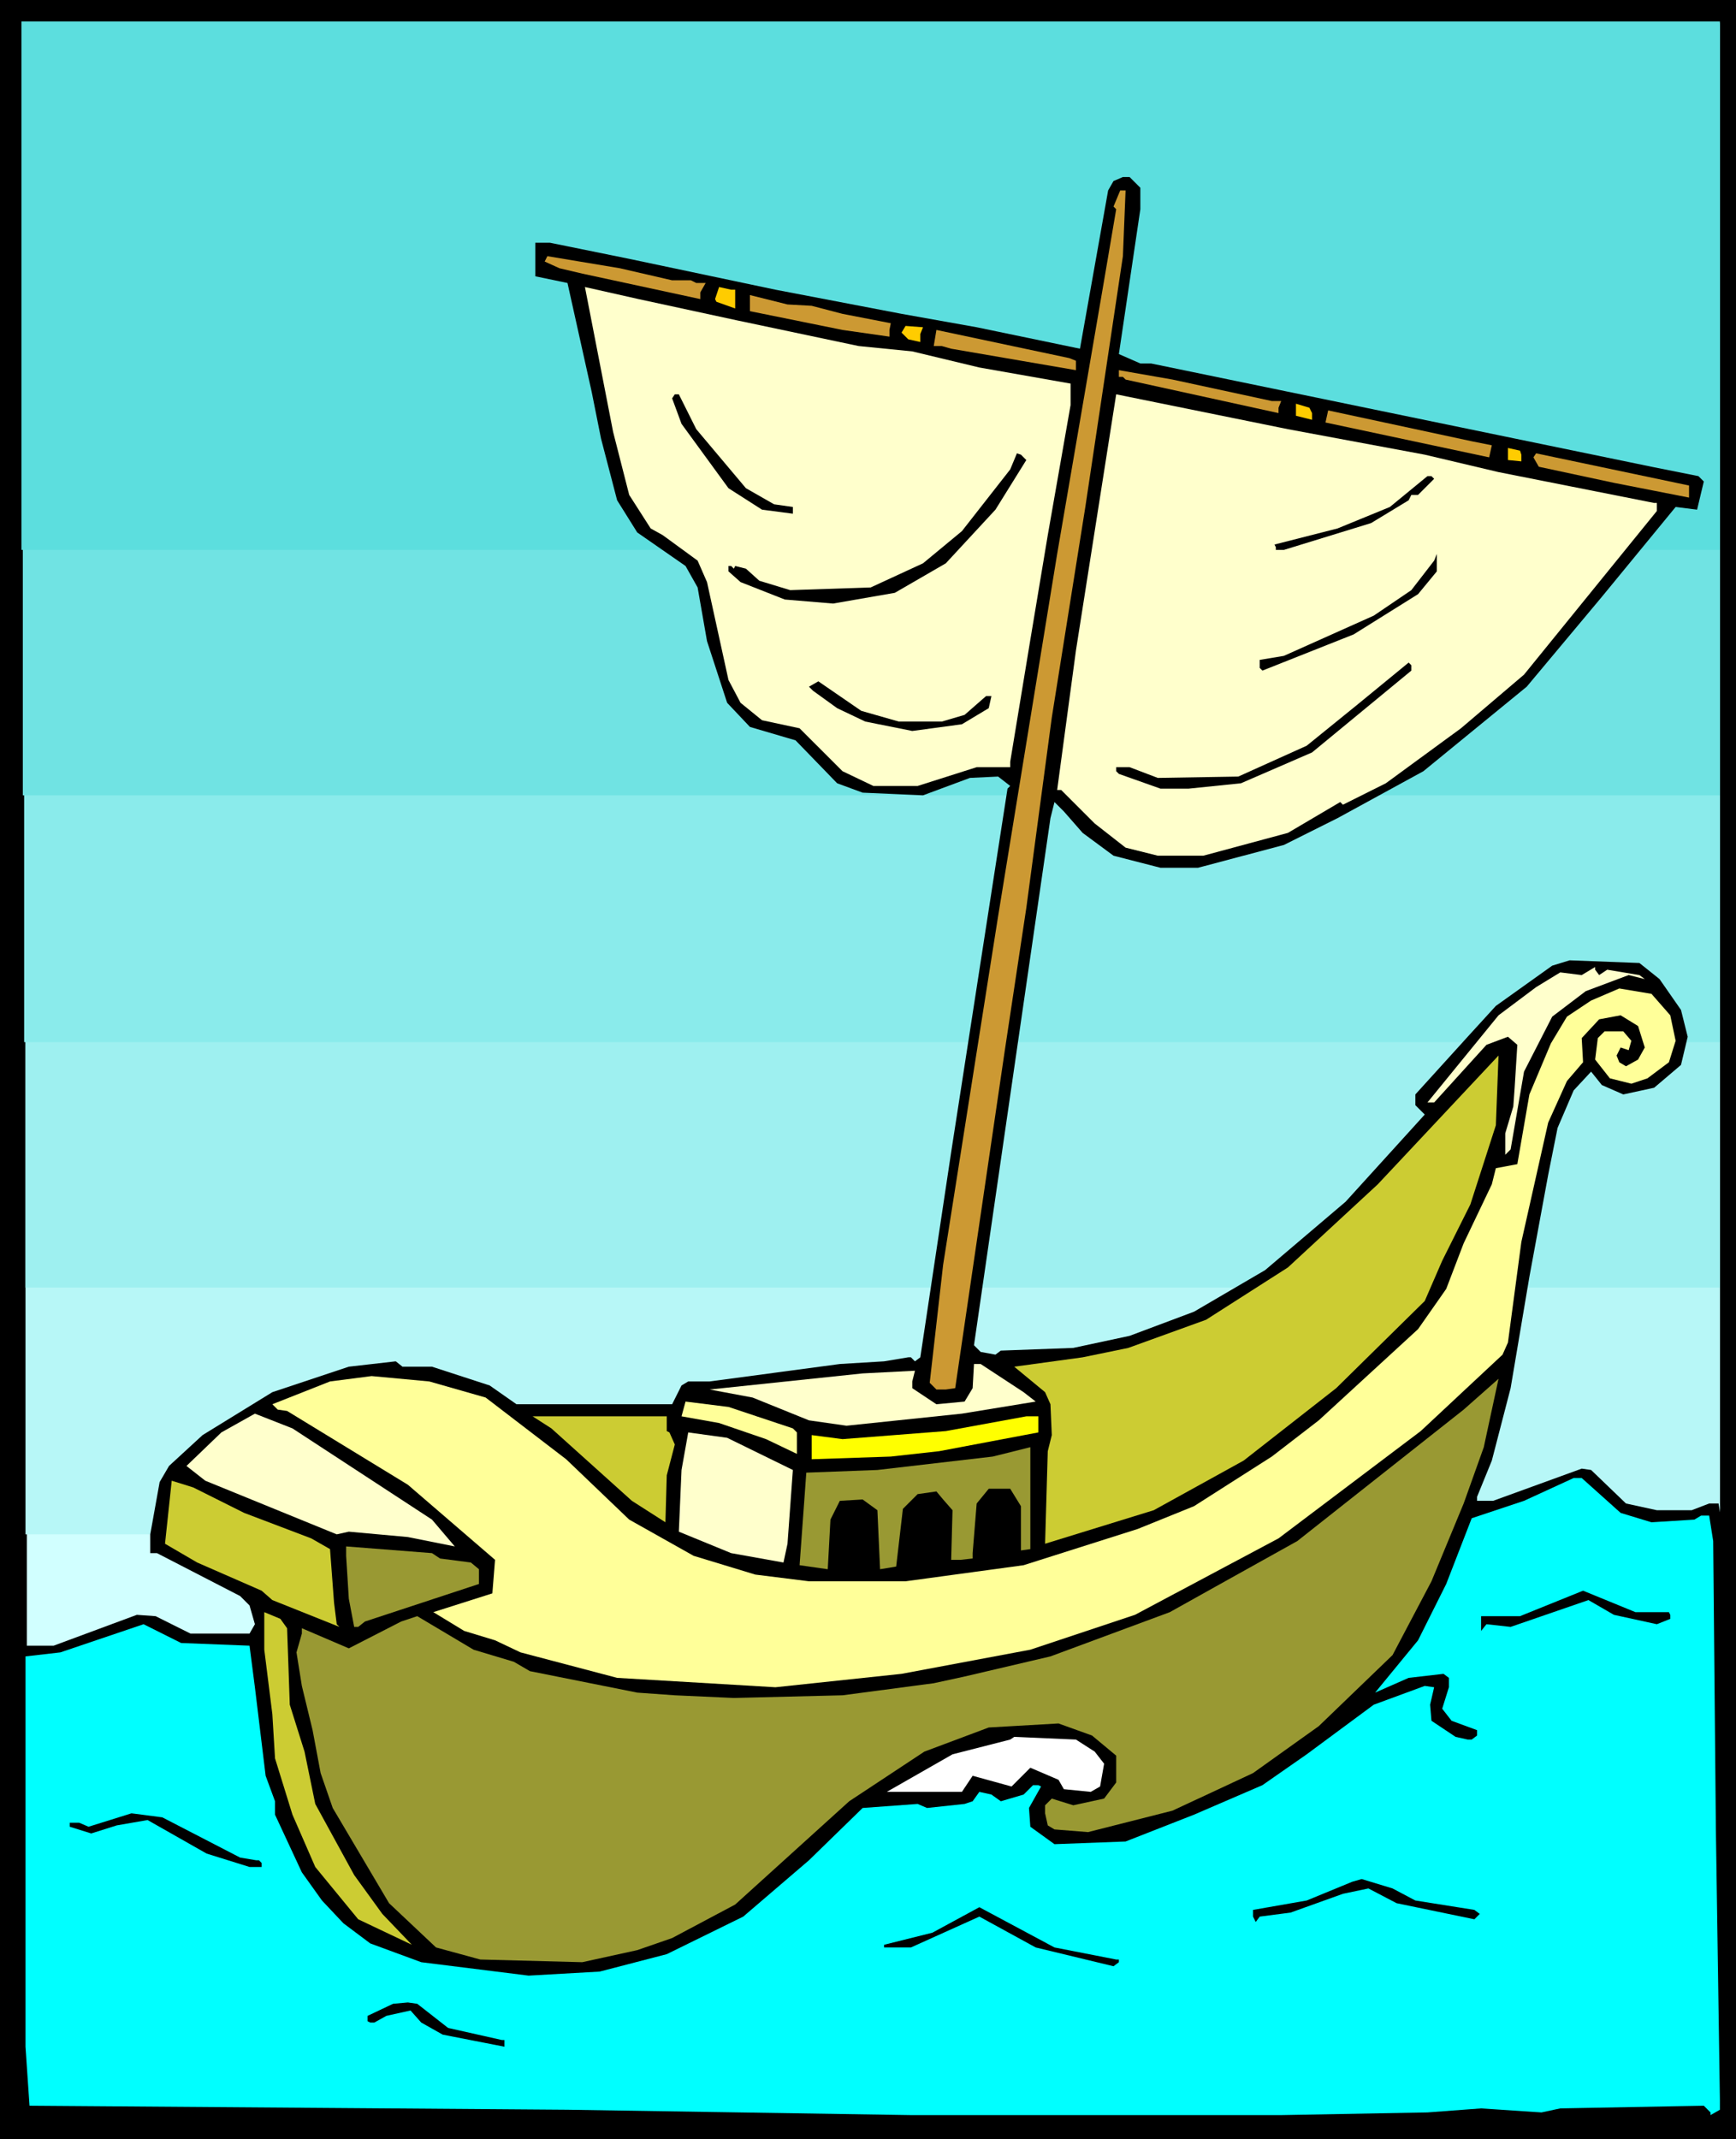 <svg xmlns="http://www.w3.org/2000/svg" fill-rule="evenodd" height="5.313in" preserveAspectRatio="none" stroke-linecap="round" viewBox="0 0 1294 1595" width="4.312in"><style>.brush1{fill:#000}.pen1{stroke:none}.brush8{fill:#c93}.brush9{fill:#ffc}.brush10{fill:#fc0}.brush11{fill:#ff9}.brush12{fill:#cc3}.brush13{fill:#993}</style><path class="pen1 brush1" d="M0 0h1294v1595H0V0z"/><path class="pen1" style="fill:#d1ffff" d="M20 20h1262v1307H20V20z"/><path class="pen1" style="fill:#b7f7f7" d="M19 19h1263v1125H19V19z"/><path class="pen1" style="fill:#9ef0f0" d="M19 19h1263v941H19V19z"/><path class="pen1" style="fill:#8aebeb" d="M18 18h1264v759H18V18z"/><path class="pen1" style="fill:#70e3e3" d="M17 17h1265v576H17V17z"/><path class="pen1" style="fill:#5cdede" d="M16 16h1266v394H16V16z"/><path class="pen1 brush1" d="M850 140v16l-16 108 16 7h8l373 77 35 7 4 4-5 21-16-2-55 67-56 67-77 63-64 35-40 20-64 17h-28l-35-9-23-17-14-16-7-7-3 12-57 393 5 5 11 2 4-3 54-2 42-9 48-18 53-31 60-51 59-65-7-7v-8l39-43 21-23 42-30 13-4 52 2 15 12 16 23 5 20-5 21-20 17-23 5-16-7-8-10-13 14-12 28-7 35-14 76-14 83-14 54-11 27v3h12l66-24 7 1 26 25 23 5h26l13-5h7l3 18v65l5 375-2 2-24 3v-2l-9-3-67 2-123 1-56 4-540-5-224-2-230 2-2-2H8l4-39-4-183v-127l6-3h26l62-23 14 1 26 13h44l4-7-4-14-7-7-62-32h-5v-14l7-39 7-12 25-23 52-32 57-19 35-4 5 4h22l43 14 20 14h116l7-14 5-3h16l97-13 33-2 18-3h2l3 3 4-3 23-153 33-213 9-58 2-2-9-7-21 1-35 13-45-2-19-7-31-32-34-10-17-18-15-46-7-40-9-16-36-25-15-24-12-46-7-35-18-81-24-5v-25h11l59 12 109 23 94 18 56 10 77 16 21-118 4-7 7-3h5l8 8z"/><path class="pen1 brush8" d="m837 191-28 187-25 157-19 142-16 106-37 252-7 1h-7l-5-5 10-88 41-260 44-270 35-204 9-53-2-2 5-12h4l-2 49zm-336 18h14l4 2h7l-4 7v5l-88-19-17-4-11-5 2-4 54 9 39 9z"/><path class="pen1 brush9" d="m550 239 90 19 40 4 50 12 68 12v16l-17 97-13 78-15 91v4h-25l-44 14h-33l-23-11-32-32-28-6-16-13-9-17-16-73-7-16-26-19-9-5-16-25-12-47-21-108 40 9 74 16z"/><path class="pen1 brush10" d="M548 216v14l-14-5-1-2 3-9 9 2h3z"/><path class="pen1 brush8" d="m605 228 23 6 36 7-1 5v5l-35-5-69-14v-12l28 7 18 1z"/><path class="pen1 brush10" d="M686 249v6l-9-2-5-5 3-5 13 1-2 5z"/><path class="pen1 brush8" d="M802 269v7l-93-16-7-2h-6l2-12 99 21 5 2zm146 30h7l-2 5v4l-114-25-2-2h-3v-5l40 7 74 16z"/><path class="pen1 brush1" d="m519 320 37 44 21 12 14 2v5l-23-3-25-16-35-48-7-19 2-3h3l13 26z"/><path class="pen1 brush9" d="m1062 339 55 13 116 23h2v6l-99 122-47 40-56 41-32 16-2-2-39 23-63 17h-34l-24-6-23-18-25-25h-3l14-104 30-191 128 26 102 19z"/><path class="pen1 brush10" d="M978 308v5l-12-3v-9l10 3 2 4z"/><path class="pen1 brush8" d="m1112 332-2 9-122-26 2-9 107 23 15 3z"/><path class="pen1 brush10" d="M1134 339v5l-10-1v-9l9 2 1 3z"/><path class="pen1 brush1" d="m765 343-23 37-37 40-38 22-46 8-36-3-33-13-9-8v-4h2l2 2 1-2 8 2 10 9 23 7 60-2 39-18 29-24 36-46 5-12 3 1 4 4z"/><path class="pen1 brush8" d="m1259 371-56-11-56-12-4-7 2-3 114 24v9z"/><path class="pen1 brush1" d="m1069 357-12 12h-5l-2 4-28 17-65 20h-6v-2l-1-2 47-12 39-16 28-23h3l2 2zm-12 86-48 30-68 27-2-2v-6l18-3 67-30 28-19 17-22 2-5v13l-14 17zm-5 57-74 61-53 23-39 4h-21l-31-11-2-2v-3h10l21 8 60-1 51-23 37-30 39-32 2 2v4zm-382 38h32l17-5 16-14h4l-2 9-20 12-37 5-35-7-21-10-18-13-3-3 7-4 32 22 28 8z"/><path class="pen1 brush9" d="m1192 727 6-4 24 4 4 3-12-3-32 12-25 19-21 41-10 58-4 4v-16l6-20 1-14 2-32-7-6-16 6-39 43h-5l53-65 28-21 18-11 16 2 10-6v2l3 4z"/><path class="pen1 brush11" d="m1245 757 4 19-5 16-16 12-12 4-16-4-11-14 2-16 5-5h14l6 7-2 7-6-2-3 6 2 5 5 3 9-5 5-9-5-16-13-8-16 3-13 14 1 18-12 14-14 31-20 89-10 75-4 9-61 57-106 80-107 57-78 26-96 18-94 10-118-7-72-19-19-9-23-7-23-14 44-14 2-25-65-56-90-55-7-1-4-4 43-17 31-4 43 4 42 12 60 46 47 45 48 27 46 14 40 5h72l88-12 85-27 42-17 58-37 35-27 74-68 21-30 13-34 21-44 3-12 16-3 9-52 16-38 12-20 18-12 21-9 24 4 14 16z"/><path class="pen1 brush12" d="m1096 898-21 42-13 30-66 65-69 54-67 37-81 25 2-69 3-12-1-23-4-9-23-19 51-7 34-7 58-21 61-39 67-62 90-96-2 52-19 59z"/><path class="pen1 brush9" d="m763 1038 9 7-55 9-86 9-28-4-42-17-32-6 114-12 39-2-2 8v5l18 12 21-2 6-10 1-18h5l32 21z"/><path class="pen1 brush13" d="m1091 1121-24 58-29 55-55 53-49 35-60 28-63 16-25-2-5-3-2-9v-6l5-5 16 5 23-5 9-12v-20l-18-15-25-9-52 3-48 18-56 37-85 77-47 25-26 9-41 9-76-2-33-9-35-33-42-71-9-26-6-32-8-33-4-25 4-14v-4l35 15 39-20 12-4 42 25 30 9 12 7 80 16 28 2 44 2 81-2 68-9 23-5 64-15 89-33 34-19 61-34 124-98 26-23-11 51-15 42z"/><path class="pen1 brush11" d="m591 1065 3 3v16l-23-11-35-12-28-5 3-11 32 4 48 16z"/><path class="pen1 brush9" d="m322 1133 17 20-35-7-44-4-9 2-98-40-14-11 26-25 25-14 28 11 104 68z"/><path class="pen1 brush12" d="m497 1067 2 1 4 9-6 23-1 35-25-16-60-54-14-9h100v11z"/><path class="pen1" style="fill:#ff0" d="m774 1068-74 14-36 4-59 2v-18l23 3 77-6 60-11h9v12z"/><path class="pen1 brush9" d="m591 1096-4 55-3 14-39-7-39-16 2-46 5-28 29 4 49 24z"/><path class="pen1 brush13" d="m768 1155-7 1v-33l-8-13h-16l-9 11-3 37v4l-9 1h-7l1-37-7-8-5-6-14 2-11 11-5 43-12 2-2-44-11-8-17 1-7 14-2 37-21-3 5-69 53-2 86-10 28-7v76z"/><path class="pen1" style="fill:#0ff" d="m1208 1128 23 7 32-2 5-3h6l3 19 2 215 3 202v7l-7 4v-2l-5-5-107 2-14 3-45-3-40 3-109 2H679l-256-4-401-3-3-44v-291l26-3 62-21 28 14 51 2 4 31 8 66 7 19v10l20 43 15 21 16 17 20 15 38 14 80 10 53-3 50-13 57-28 49-42 40-39 41-3 7 3 28-3 6-2 5-7 9 2 7 5 17-5 7-7h4l2 1-9 16 1 14 18 13 53-2 51-20 51-22 33-23 50-37 38-14 7 1-3 13 1 12 18 12 9 2h3l4-3v-4l-19-7-7-9 5-16v-7l-4-3-26 3-25 11 32-39 21-42 19-49 39-13 37-17h6l29 26z"/><path class="pen1 brush12" d="m182 1128 50 19 14 8 3 40 2 16 2 2-50-20-8-7-48-21-24-14 5-47 16 5 38 19z"/><path class="pen1 brush13" d="m328 1162 23 3 6 5v11l-85 28-5 4h-3l-4-21-2-32v-7l64 5 6 4z"/><path class="pen1 brush1" d="m1244 1202 1 2v3l-10 4-32-7-19-11-58 20-18-2-4 5v-11h29l47-19 39 16h25z"/><path class="pen1 brush12" d="m214 1214 2 57 11 35 8 39 29 53 21 29 22 23-40-19-32-39-17-39-13-42-2-33-6-48v-28l12 5 5 7z"/><path class="pen1" style="fill:#fff" d="m816 1306 7 9-3 17-7 4-20-2-4-7-21-9-14 14-29-8-8 12h-56l49-28 43-11 3-2 46 2 14 9z"/><path class="pen1 brush1" d="m179 1385 12 2h2l2 2v3h-9l-32-10-44-25-23 4-19 6-16-5v-3h7l7 3 32-10 23 3 58 30zm876 32 44 7 4 3-4 4-58-12-21-11-19 4-39 14-23 3-3 4-2-4v-5l40-7 34-14 7-2 23 7 17 9zm-223 44h2v2l-4 3-58-14-42-23-51 23h-20v-2l36-9 35-19 56 30 46 9zm-498 51 40 9h2v5l-46-9-16-9-8-9-18 4-9 5h-3l-2-1v-4l19-9 11-1 7 1 23 18z"/></svg>
